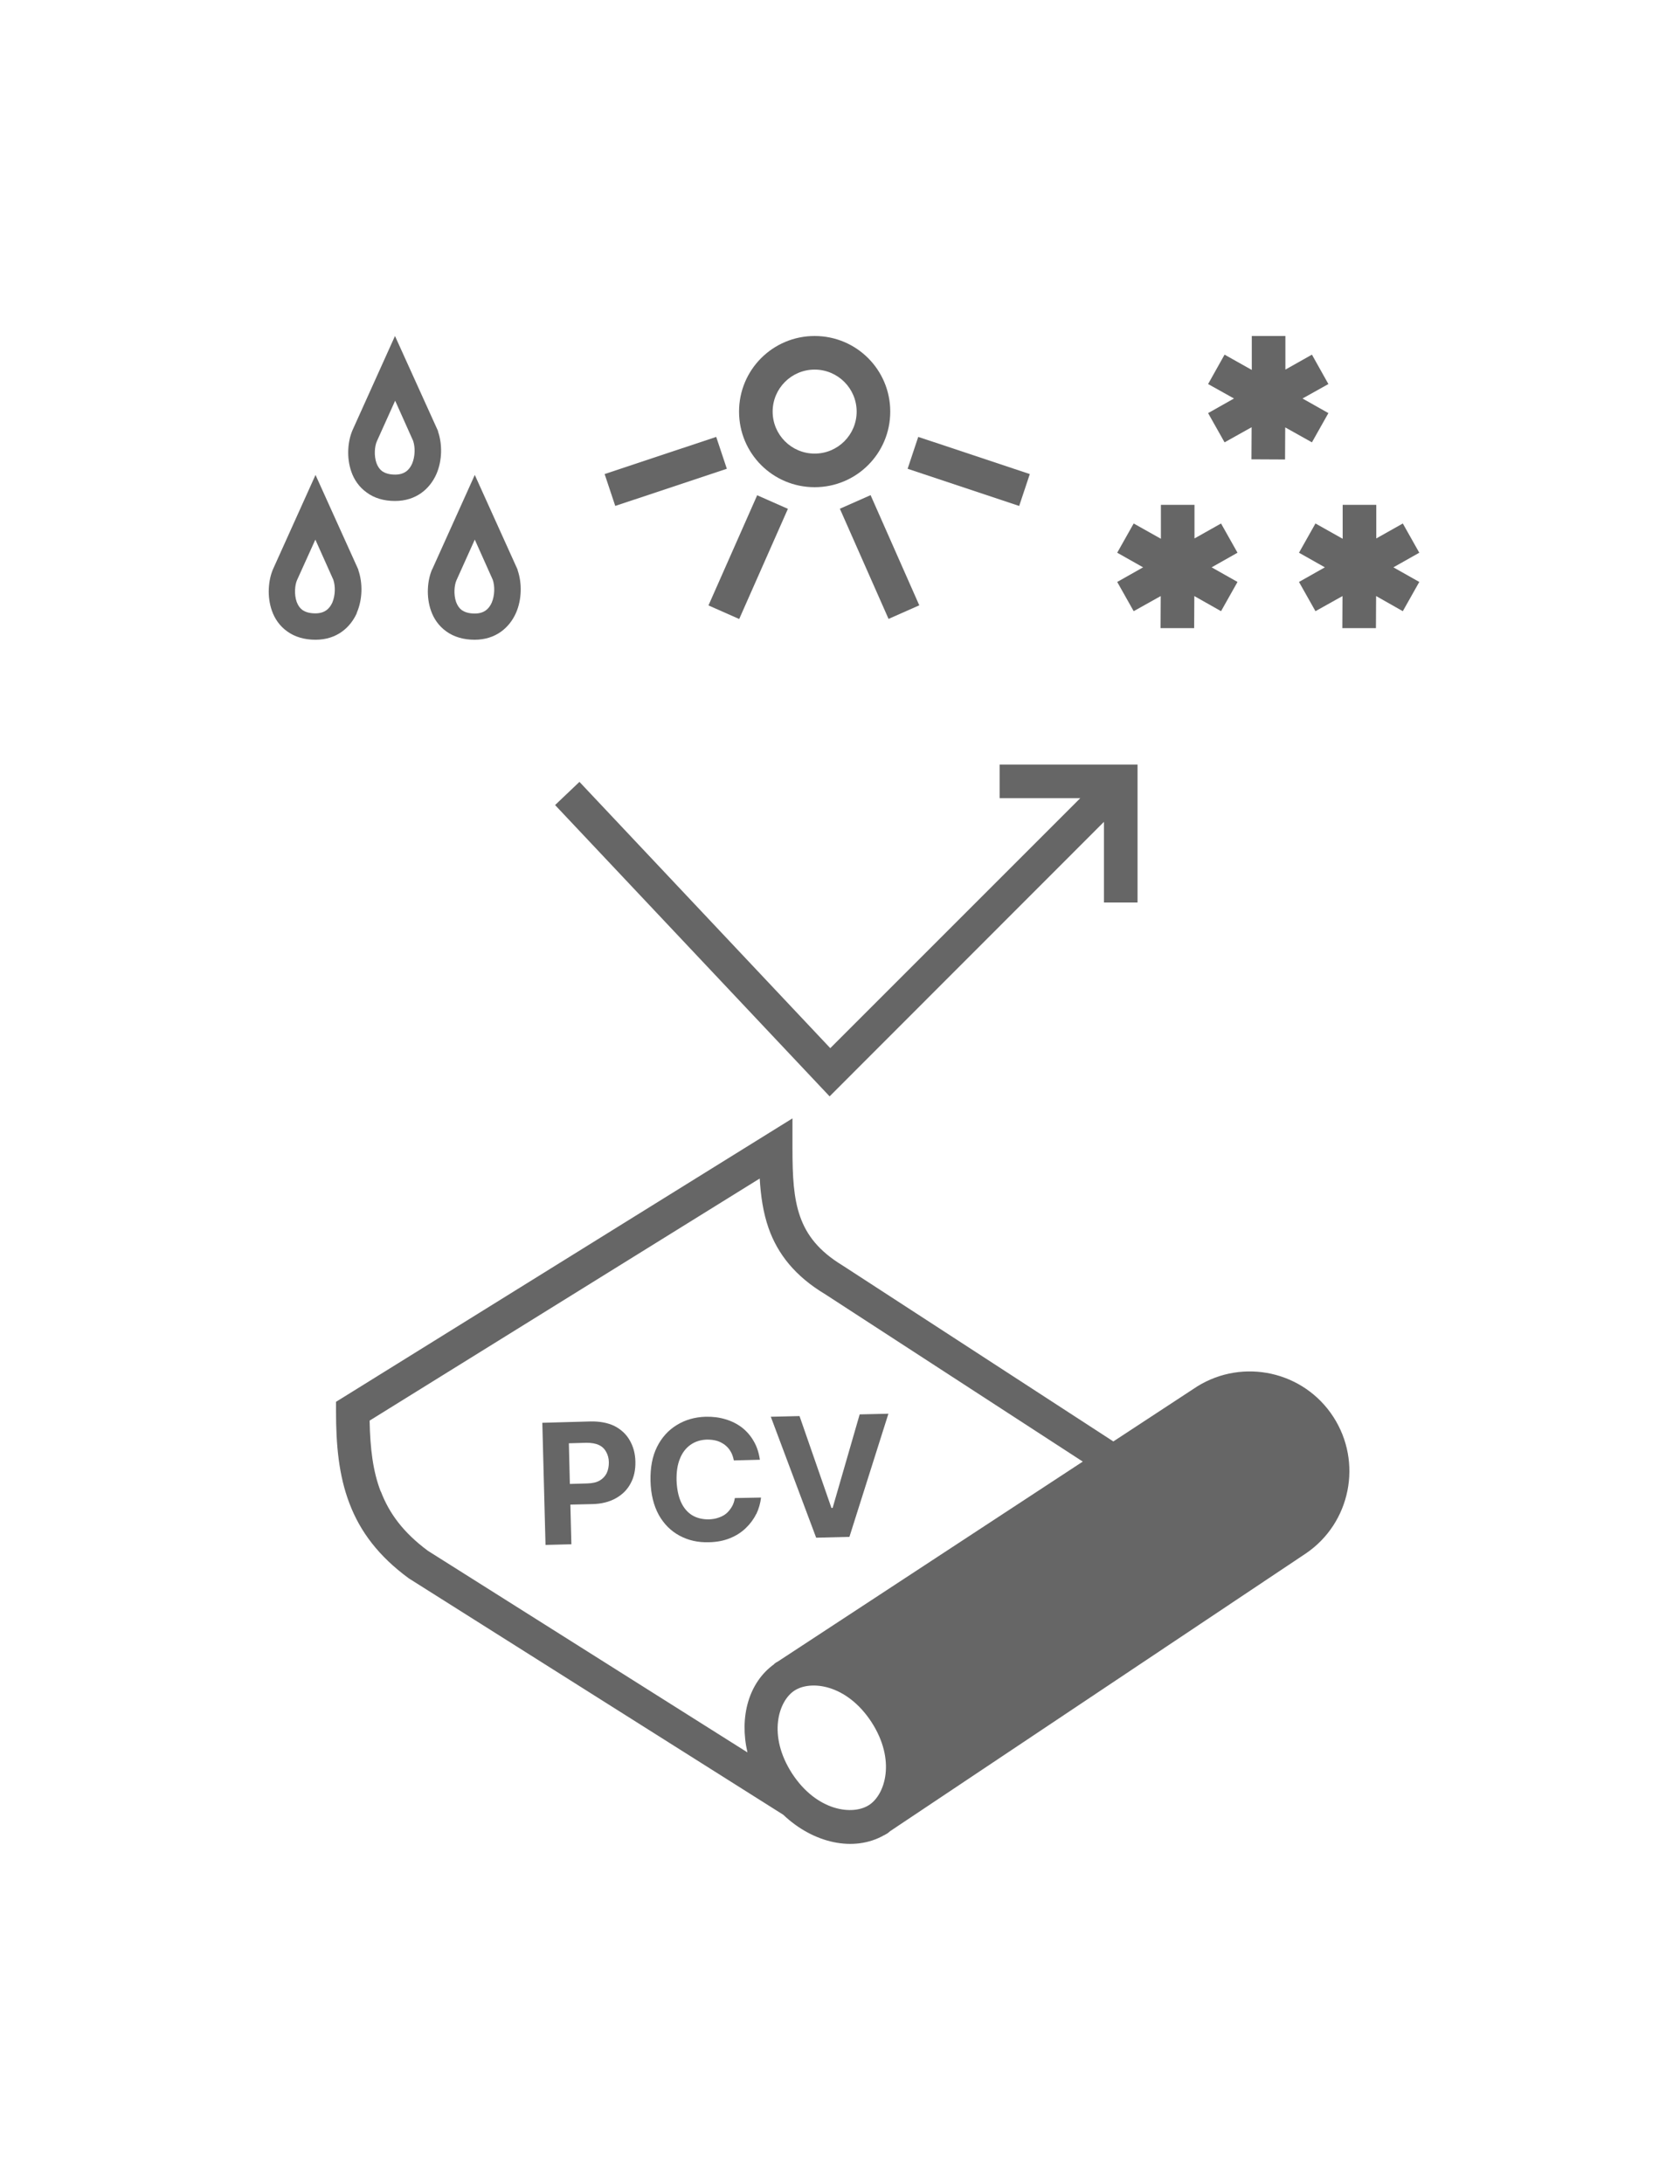<svg width="100" height="130" viewBox="0 0 100 130" fill="none" xmlns="http://www.w3.org/2000/svg">
<path d="M72.891 26.33L74.501 25.43L74.491 27.34L76.491 27.35L76.501 25.44L78.091 26.33L79.071 24.59L77.531 23.72L79.071 22.86L78.091 21.11L76.511 22V20H74.511V22.02L72.891 21.11L71.911 22.86L73.451 23.72L71.911 24.59L72.891 26.33Z" fill="#666666"/>
<path d="M67.481 36.38L69.091 35.48L69.081 37.39H71.081L71.091 35.48L72.681 36.38L73.661 34.64L72.121 33.77L73.661 32.9L72.681 31.16L71.101 32.05V30.05H69.101V32.07L67.481 31.16L66.501 32.9L68.041 33.77L66.501 34.64L67.481 36.38Z" fill="#666666"/>
<path d="M84.481 32.9L83.501 31.16L81.921 32.05V30.05H79.921V32.07L78.301 31.16L77.321 32.9L78.861 33.77L77.321 34.64L78.301 36.38L79.911 35.48L79.901 37.39H81.901L81.911 35.48L83.501 36.38L84.481 34.64L82.941 33.77L84.481 32.9Z" fill="#666666"/>
<path d="M25.721 33.89C25.441 34.53 25.351 35.51 25.661 36.37C25.821 36.82 26.111 37.26 26.561 37.58C27.011 37.91 27.591 38.08 28.251 38.08C29.511 38.08 30.321 37.36 30.711 36.49C31.071 35.67 31.071 34.69 30.811 33.94V33.91L28.261 28.27L25.731 33.88H25.721V33.89ZM27.171 34.54L28.261 32.12L29.331 34.51C29.461 34.9 29.451 35.44 29.271 35.87C29.101 36.25 28.811 36.52 28.261 36.52C27.871 36.52 27.641 36.42 27.491 36.32C27.341 36.21 27.231 36.05 27.151 35.84C26.991 35.39 27.041 34.83 27.171 34.54Z" fill="#666666"/>
<path d="M21.821 29.31C22.271 29.65 22.851 29.82 23.511 29.82C24.771 29.82 25.581 29.1 25.971 28.23C26.331 27.41 26.331 26.43 26.071 25.68V25.65L23.511 20L20.981 25.61C20.701 26.26 20.611 27.24 20.921 28.1C21.081 28.55 21.371 28.99 21.821 29.31ZM22.431 26.27L23.521 23.85L24.591 26.24C24.721 26.63 24.711 27.17 24.531 27.6C24.361 27.98 24.071 28.25 23.521 28.25C23.131 28.25 22.901 28.15 22.751 28.05C22.601 27.94 22.491 27.78 22.411 27.57C22.251 27.12 22.301 26.56 22.431 26.27Z" fill="#666666"/>
<path d="M21.241 36.49H21.231C21.591 35.67 21.591 34.69 21.331 33.94V33.91L18.781 28.27L16.251 33.88C15.971 34.53 15.881 35.51 16.191 36.37C16.351 36.82 16.641 37.26 17.091 37.58C17.541 37.91 18.121 38.08 18.781 38.08C20.041 38.08 20.851 37.36 21.241 36.49ZM19.781 35.87C19.611 36.24 19.321 36.51 18.771 36.51C18.381 36.51 18.151 36.41 18.001 36.31C17.851 36.2 17.741 36.04 17.661 35.83C17.501 35.38 17.551 34.82 17.681 34.53L18.771 32.12L19.841 34.51C19.971 34.9 19.961 35.44 19.781 35.87Z" fill="#666666"/>
<path d="M65.711 48.92V53.72H67.711V45.51H59.501V47.51H64.301L49.421 62.39L34.491 46.54L33.041 47.92L49.381 65.26L65.711 48.92Z" fill="#666666"/>
<path d="M36.571 84.88C36.181 84.69 35.701 84.6 35.151 84.61L32.281 84.69L32.471 91.96L34.011 91.92L33.951 89.56L35.241 89.53C35.801 89.52 36.271 89.4 36.661 89.18C37.051 88.96 37.341 88.67 37.541 88.29C37.741 87.92 37.831 87.49 37.821 87C37.811 86.51 37.691 86.09 37.481 85.73C37.271 85.36 36.961 85.08 36.571 84.88ZM36.111 87.69C36.021 87.87 35.881 88.02 35.691 88.13C35.501 88.24 35.261 88.29 34.961 88.3L33.921 88.33L33.861 85.91L34.901 85.88C35.201 85.88 35.451 85.92 35.641 86.01C35.841 86.1 35.981 86.24 36.081 86.42C36.181 86.6 36.241 86.81 36.241 87.05C36.241 87.29 36.201 87.5 36.111 87.69Z" fill="#666666"/>
<path d="M43.561 89.69C43.471 89.84 43.361 89.98 43.231 90.09C43.101 90.2 42.941 90.28 42.761 90.34C42.591 90.4 42.401 90.43 42.191 90.44C41.821 90.44 41.501 90.37 41.211 90.2C40.931 90.03 40.701 89.77 40.541 89.42C40.381 89.07 40.291 88.64 40.271 88.12C40.261 87.62 40.321 87.19 40.471 86.83C40.611 86.47 40.821 86.2 41.101 86C41.371 85.81 41.701 85.7 42.081 85.69C42.291 85.69 42.481 85.71 42.661 85.76C42.841 85.81 43.001 85.9 43.141 86C43.281 86.11 43.401 86.24 43.491 86.4C43.581 86.55 43.641 86.73 43.681 86.93L45.231 86.89C45.171 86.47 45.051 86.1 44.861 85.78C44.681 85.46 44.441 85.19 44.161 84.97C43.871 84.75 43.551 84.59 43.181 84.48C42.821 84.37 42.431 84.32 42.001 84.33C41.361 84.35 40.791 84.51 40.291 84.82C39.791 85.12 39.391 85.56 39.111 86.12C38.831 86.68 38.701 87.36 38.721 88.16C38.741 88.95 38.911 89.62 39.211 90.17C39.521 90.72 39.931 91.13 40.451 91.41C40.971 91.69 41.551 91.82 42.201 91.8C42.671 91.79 43.081 91.71 43.451 91.56C43.821 91.41 44.131 91.21 44.391 90.96C44.651 90.71 44.861 90.43 45.011 90.12H45.021C45.171 89.8 45.261 89.47 45.301 89.14L43.741 89.17C43.711 89.36 43.651 89.54 43.561 89.69Z" fill="#666666"/>
<path d="M45.881 84.33L48.581 91.53L50.561 91.48L52.881 84.15L51.171 84.19L49.561 89.76H49.491L47.591 84.29L45.881 84.33Z" fill="#666666"/>
<path d="M71.271 82.52L66.271 85.8L50.191 75.35H50.181L50.161 75.33C48.721 74.46 48.011 73.5 47.631 72.43C47.231 71.31 47.171 70 47.171 68.37V66.57L20.471 83.15L20.001 83.44V84C20.001 86 20.161 87.82 20.801 89.49C21.441 91.18 22.551 92.64 24.321 93.94L24.381 93.98L46.621 108.02C48.411 109.72 50.821 110.26 52.621 109.24C52.691 109.2 52.761 109.17 52.821 109.13C52.881 109.09 52.931 109.04 52.981 109L77.741 92.46C80.391 90.65 81.121 87.04 79.361 84.33C77.601 81.62 74.001 80.83 71.271 82.52ZM51.731 107.44C50.771 108.07 48.631 107.83 47.151 105.57C45.681 103.3 46.331 101.25 47.291 100.63C48.251 100 50.391 100.24 51.871 102.5C53.341 104.77 52.691 106.82 51.731 107.44ZM46.271 98.92C46.271 98.92 46.231 98.94 46.211 98.95C46.191 98.95 46.181 98.97 46.171 98.98L46.071 99.05H46.091C44.561 100.14 44.001 102.2 44.491 104.31L25.471 92.31C24.001 91.22 23.161 90.07 22.671 88.78H22.661C22.201 87.59 22.031 86.22 22.001 84.56L45.221 70.15C45.281 71.17 45.421 72.17 45.751 73.11C46.291 74.64 47.321 75.96 49.121 77.04L64.451 87L46.271 98.92Z" fill="#666666"/>
<path d="M48.491 29C50.981 29 52.991 26.99 52.991 24.5C52.991 22.01 50.981 20 48.491 20C46.001 20 43.991 22.01 43.991 24.5C43.991 26.99 46.001 29 48.491 29ZM48.491 22C49.871 22 50.991 23.12 50.991 24.5C50.991 25.88 49.871 27 48.491 27C47.111 27 45.991 25.88 45.991 24.5C45.991 23.12 47.111 22 48.491 22Z" fill="#666666"/>
<path d="M42.632 26.006L35.99 28.218L36.622 30.115L43.264 27.903L42.632 26.006Z" fill="#666666"/>
<path d="M54.657 26.006L54.025 27.904L60.666 30.116L61.298 28.218L54.657 26.006Z" fill="#666666"/>
<path d="M45.07 29.48L42.171 36.037L44 36.846L46.899 30.288L45.07 29.48Z" fill="#666666"/>
<path d="M51.821 29.473L49.992 30.282L52.89 36.84L54.719 36.031L51.821 29.473Z" fill="#666666"/>
</svg>
